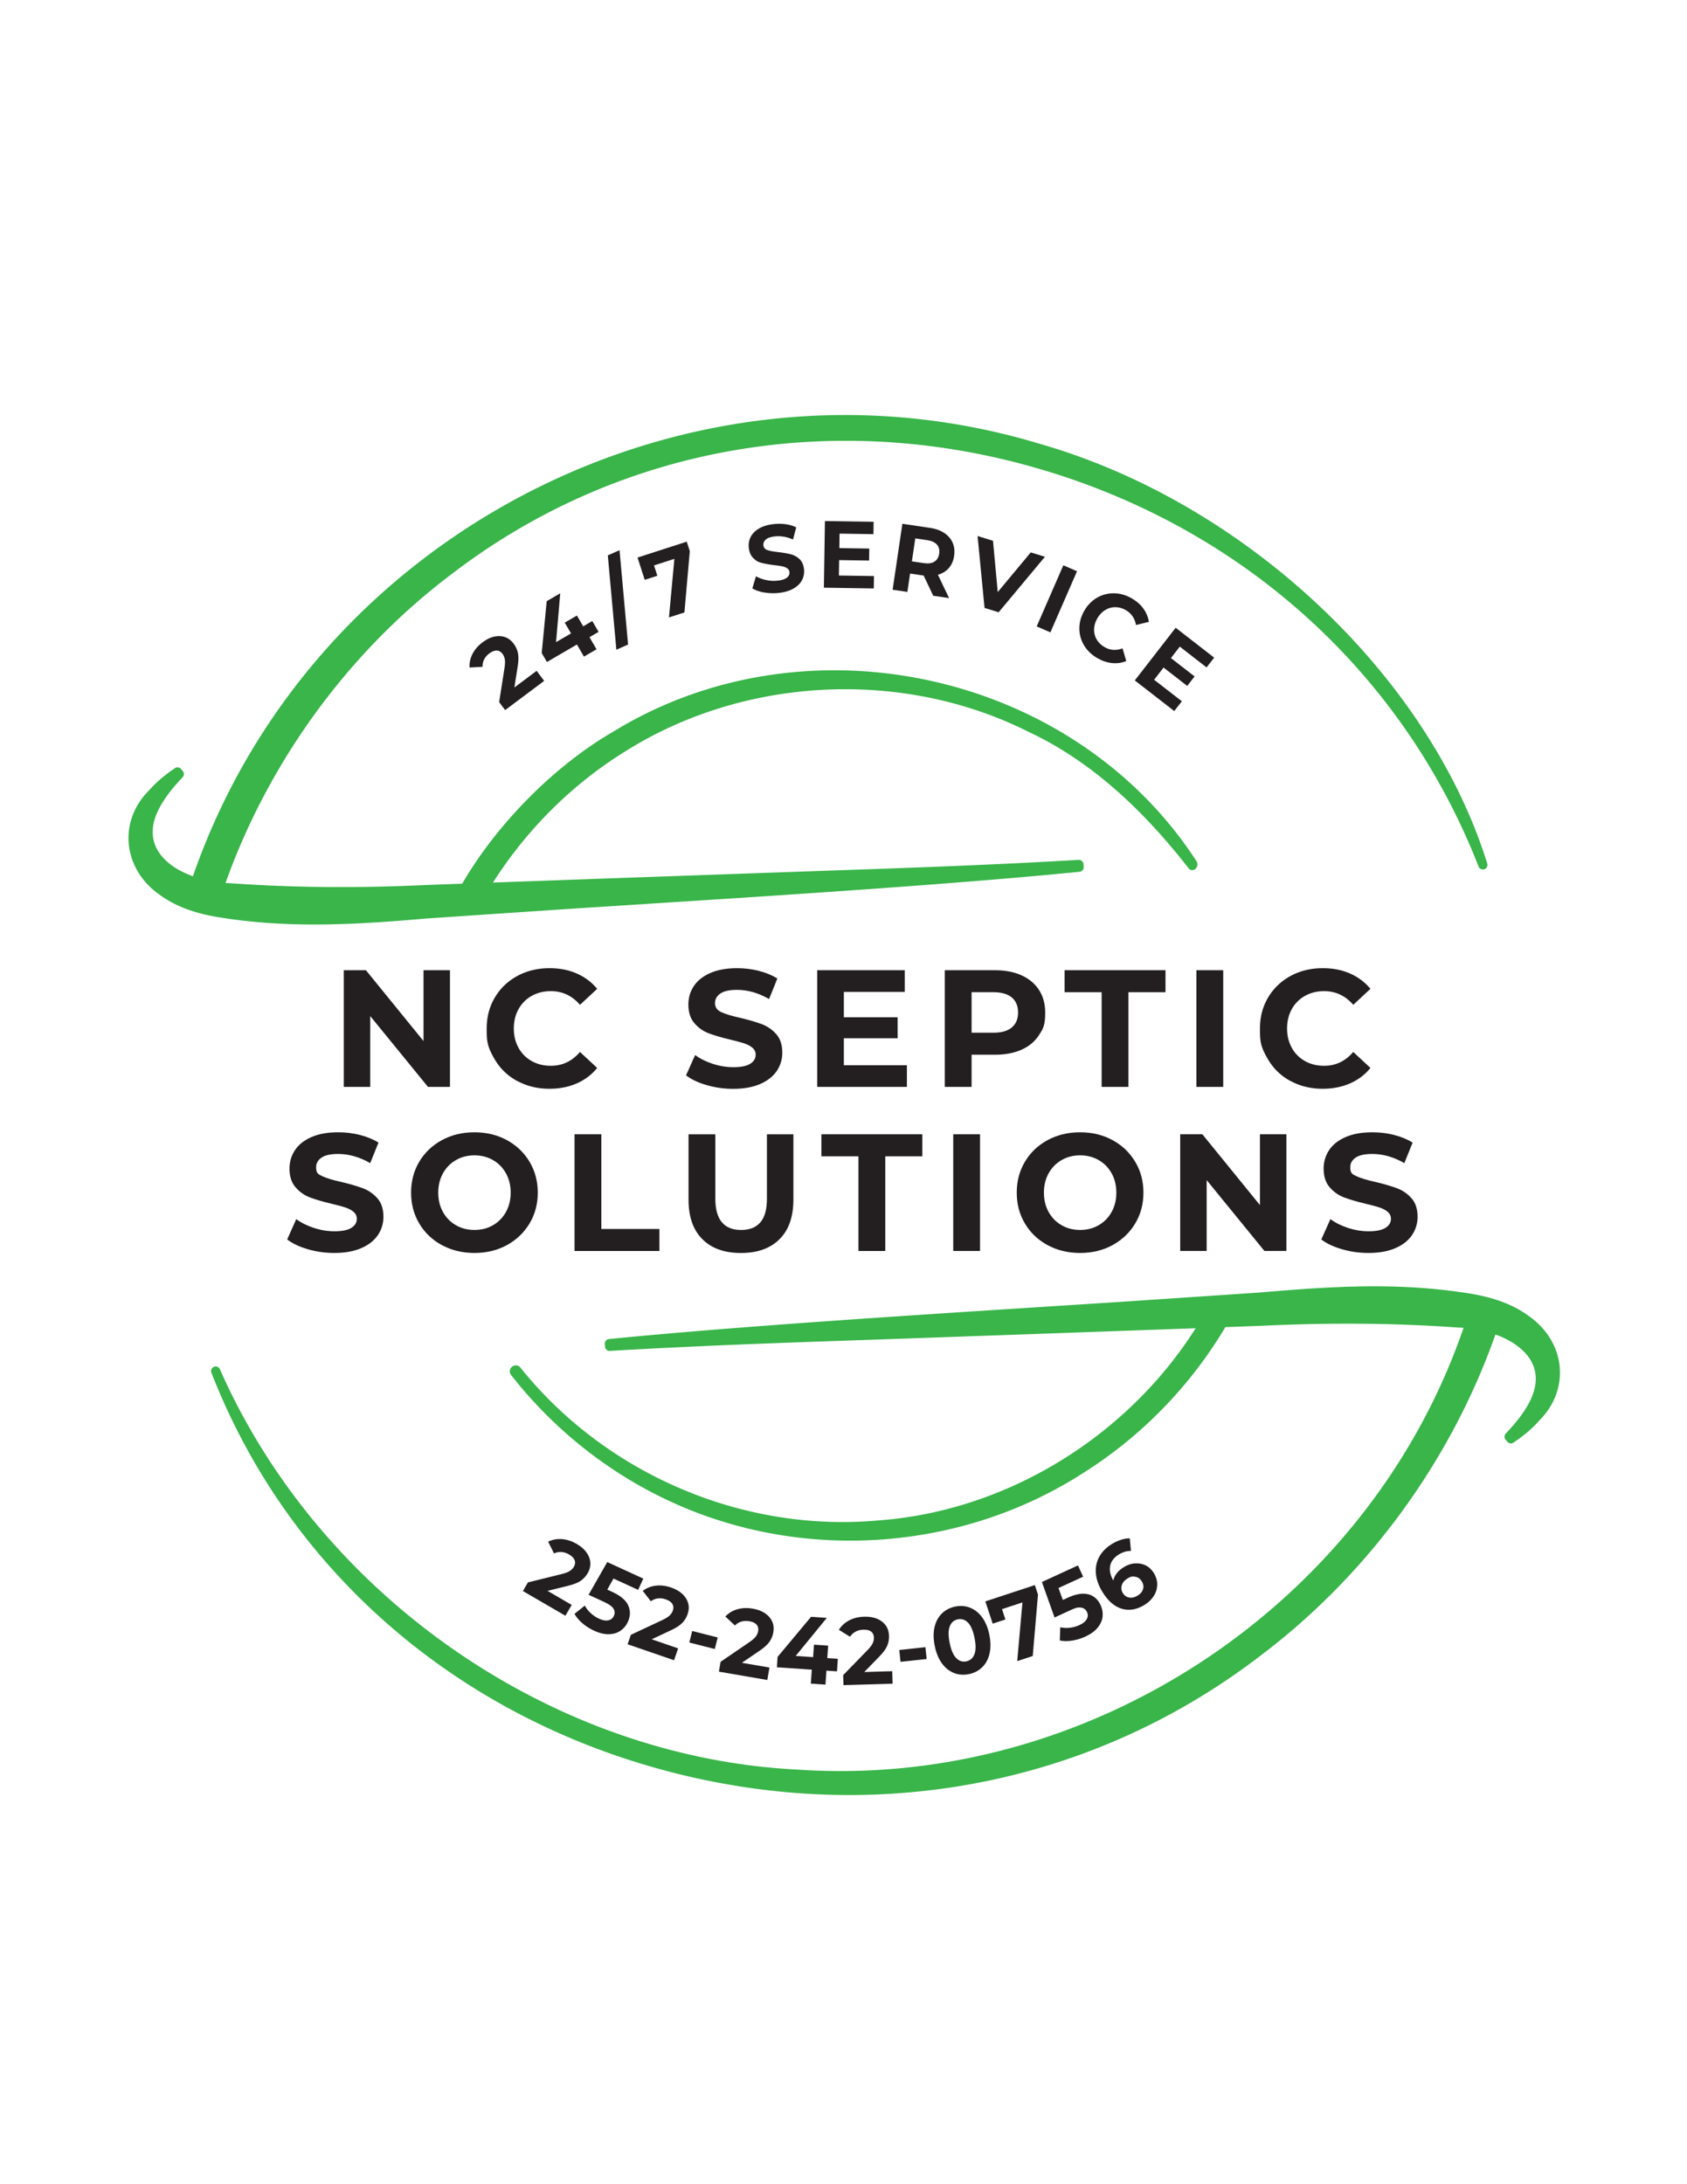 <?xml version="1.0" encoding="UTF-8"?>
<svg data-bbox="46.615 150.493 519.29 500.387" viewBox="0 0 612 792" xmlns="http://www.w3.org/2000/svg" data-type="color">
    <g>
        <path d="M82.44 333.06c-7.43-1-16.99-2.92-24.88-8.88-6.28-4.47-10.25-11.15-10.86-18.31-.6-7.04 1.99-13.87 7.31-19.22 2.5-2.86 5.63-5.53 9.48-8.12.71-.48 1.66-.34 2.2.32l.64.77c.54.64.51 1.59-.06 2.2-2.35 2.5-5.03 5.51-7.09 8.82-3.66 5.72-4.68 10.93-3.01 15.51 1.8 4.95 6.68 9.03 13.82 11.58 43.25-124.75 180.66-195.05 307.13-156.82 74.31 21.21 141.11 83.8 162.41 152.21.27.85-.19 1.77-1.04 2.06-.85.3-1.77-.13-2.1-.96-27.79-71.14-86.99-124.02-162.41-145.08-74.18-20.71-150.76-6.49-210.1 39-37.13 27.93-66.21 67.65-82.07 112.03.66.05 1.33.08 1.99.1 22.37 1.6 45.32 1.81 70.24.66l13.64-.51c12.65-21.78 33.54-42.83 54.72-55.08 70.22-43.12 167.16-21.65 211.64 46.91.3.43.42 1.01.32 1.58s-.42 1.06-.9 1.39c-.73.5-1.71.34-2.25-.35-18.37-23.6-37.38-39.8-58.12-49.52-45.66-22.92-103.07-20.11-146.31 7.13-19.16 11.87-35.68 28.26-47.94 47.54 37.22-1.35 92.89-3.31 117.63-4.18 31.04-1.07 63.13-2.17 94.83-4.05.89-.03 1.69.62 1.75 1.53l.08 1c.07.9-.59 1.7-1.49 1.79-44.94 4.48-107.89 8.51-158.46 11.74-10.93.7-21.39 1.37-31.11 2.01l-47.34 3.19c-13.17 1.15-26.84 2.18-40.71 2.18-10.45 0-21.01-.59-31.57-2.15Zm483.39 162.7c-.61-7.15-4.58-13.82-10.88-18.32-7.88-5.95-17.43-7.86-24.86-8.86-24.58-3.65-49.19-1.98-72.27.03 0 0-47.14 3.18-47.36 3.19-9.73.64-20.2 1.31-31.14 2.01-50.57 3.24-113.49 7.26-158.42 11.74-.9.09-1.57.88-1.49 1.79l.08.99c.07.9.89 1.62 1.76 1.52 31.71-1.89 63.8-2.99 94.83-4.05 24.74-.87 80.46-2.83 117.68-4.18-25.11 39.6-68.75 66.19-114.65 69.65-49.23 4.64-99.18-16.58-130.3-55.35-.48-.63-1.21-.92-1.99-.82-.79.12-1.48.68-1.76 1.43-.27.73-.12 1.52.34 2.04 15.76 20.15 36.29 36.26 59.35 46.58 47.37 21.27 103.97 17.17 147.71-10.72 21.26-13.27 39.25-31.65 52.06-53.21l13.97-.52c24.93-1.15 47.88-.94 70.24.66.74.02 1.47.06 2.21.12-34.44 100.26-135.83 167.51-241.85 160.17-88.87-4.51-173-62.85-209.33-145.18a1.657 1.657 0 0 0-2.16-.86c-.83.35-1.24 1.3-.91 2.14 27.36 70.19 86.39 122.51 161.95 143.54 23.1 6.43 46.43 9.59 69.45 9.59 53.94 0 106.15-17.38 149.56-50.81 38.64-29.24 68.73-70.45 84.86-116.18 7.07 2.54 12.08 6.71 13.85 11.59 1.66 4.57.66 9.79-3.01 15.51-2.06 3.31-4.74 6.32-7.09 8.83-.58.61-.6 1.56-.06 2.2l.64.77c.55.66 1.5.79 2.2.32 3.86-2.59 6.99-5.27 9.47-8.12 5.32-5.35 7.91-12.18 7.31-19.23Z" fill="#39b54a" data-color="1"/>
        <path d="m207.4 581.94-2.29 3.94-15.41-8.96 1.82-3.13 12.29-3.04c1.31-.33 2.28-.71 2.91-1.12s1.12-.92 1.45-1.49c.49-.84.58-1.64.29-2.41s-.97-1.46-2.04-2.08c-.89-.52-1.8-.81-2.72-.88s-1.83.1-2.72.52l-2.12-4.27c1.5-.75 3.15-1.06 4.95-.94 1.8.13 3.6.71 5.41 1.76 1.51.88 2.69 1.9 3.53 3.07s1.31 2.4 1.4 3.69-.22 2.57-.95 3.82a8.7 8.7 0 0 1-2.56 2.79c-1.04.72-2.61 1.33-4.69 1.83l-7.33 1.81 8.77 5.1Z" fill="#231f20" data-color="2"/>
        <path d="M227.88 582.14c.87 1.9.84 3.88-.11 5.95-.61 1.34-1.5 2.41-2.66 3.21s-2.56 1.22-4.19 1.27c-1.64.05-3.44-.38-5.4-1.28a18.5 18.5 0 0 1-4.18-2.65c-1.27-1.08-2.25-2.23-2.92-3.45l3.74-3c.53 1 1.25 1.92 2.15 2.75s1.92 1.5 3.04 2.02c1.25.57 2.34.77 3.29.59.94-.17 1.62-.71 2.04-1.61.43-.94.38-1.82-.14-2.65-.52-.82-1.71-1.65-3.54-2.5l-5.48-2.51 6.77-11.86 13.08 5.99-1.87 4.08-8.94-4.1-2.25 4.02 1.75.8c3.02 1.38 4.97 3.02 5.84 4.92Z" fill="#231f20" data-color="2"/>
        <path d="m246.01 597.7-1.48 4.31-16.85-5.79 1.18-3.43 11.46-5.37c1.22-.58 2.1-1.13 2.64-1.67.54-.53.92-1.12 1.13-1.75.31-.92.25-1.72-.18-2.42s-1.24-1.25-2.41-1.65c-.98-.34-1.92-.45-2.84-.34s-1.77.46-2.56 1.04l-2.91-3.77c1.33-1.03 2.88-1.66 4.67-1.88s3.67 0 5.64.68c1.66.57 3.01 1.35 4.06 2.33s1.75 2.1 2.09 3.35.28 2.56-.19 3.93c-.43 1.24-1.08 2.32-1.97 3.23-.88.91-2.3 1.82-4.24 2.71l-6.84 3.2 9.59 3.3Z" fill="#231f20" data-color="2"/>
        <path d="m251.12 591.41 9.24 2.35-1.06 4.18-9.24-2.35z" fill="#231f20" data-color="2"/>
        <path d="m279.13 604.68-.77 4.49-17.56-3.02.61-3.57 10.46-7.14q1.665-1.155 2.34-2.07c.45-.61.73-1.25.84-1.91.16-.95-.03-1.74-.57-2.36s-1.42-1.03-2.64-1.24c-1.02-.18-1.97-.13-2.86.12-.89.26-1.68.73-2.37 1.43l-3.47-3.26c1.15-1.23 2.58-2.1 4.31-2.61s3.62-.59 5.68-.23q2.595.45 4.38 1.65c1.2.8 2.06 1.79 2.6 2.97s.68 2.48.44 3.91c-.22 1.29-.7 2.46-1.42 3.5-.73 1.04-1.98 2.16-3.76 3.35l-6.24 4.25 9.99 1.72Z" fill="#231f20" data-color="2"/>
        <path d="m303.64 606.04-3.83-.26-.35 5.07-5.31-.36.35-5.06-12.67-.87.26-3.76 12.14-14.54 5.71.39-11.28 13.8 6.32.43.31-4.51 5.14.35-.31 4.51 3.83.26z" fill="#231f20" data-color="2"/>
        <path d="m323.68 605.95.13 4.56-17.82.52-.11-3.62 8.83-9.07c.94-.97 1.56-1.8 1.88-2.49s.46-1.37.45-2.03c-.03-.97-.37-1.7-1.02-2.2-.66-.5-1.6-.73-2.83-.69-1.03.03-1.96.26-2.78.69s-1.5 1.05-2.04 1.87l-4.05-2.51c.88-1.43 2.12-2.57 3.71-3.41q2.385-1.26 5.52-1.35 2.625-.075 4.62.75c1.33.55 2.38 1.35 3.14 2.4s1.16 2.3 1.21 3.75c.04 1.31-.2 2.55-.7 3.72s-1.51 2.51-3.02 4.03l-5.27 5.41 10.14-.3Z" fill="#231f20" data-color="2"/>
        <path d="m326.23 598.29 9.48-1.02.46 4.29-9.48 1.02z" fill="#231f20" data-color="2"/>
        <path d="M346.07 606.63c-1.69-.67-3.15-1.83-4.37-3.5s-2.09-3.78-2.6-6.33q-.78-3.825-.06-6.84c.48-2.01 1.36-3.65 2.67-4.92 1.3-1.27 2.91-2.1 4.82-2.49 1.92-.39 3.72-.25 5.41.42s3.15 1.84 4.37 3.5c1.22 1.67 2.09 3.78 2.6 6.33s.53 4.83.06 6.84c-.48 2.01-1.36 3.65-2.67 4.92-1.3 1.27-2.91 2.1-4.82 2.49-1.92.39-3.72.25-5.41-.42m7.42-6.75c.55-1.4.57-3.4.04-6s-1.31-4.43-2.37-5.51c-1.05-1.08-2.29-1.48-3.7-1.19-1.39.28-2.36 1.12-2.91 2.53-.55 1.4-.57 3.4-.04 6 .52 2.6 1.31 4.43 2.37 5.51 1.05 1.08 2.28 1.48 3.66 1.2 1.41-.29 2.39-1.13 2.94-2.53Z" fill="#231f20" data-color="2"/>
        <path d="m375.42 574.77 1.13 3.44-1.9 22.26-5.63 1.85 1.9-21.28-7.42 2.44 1.23 3.74-4.61 1.52-2.66-8.07 17.95-5.91Z" fill="#231f20" data-color="2"/>
        <path d="M394.85 578.09c2.01.57 3.48 1.89 4.44 3.97.62 1.34.85 2.71.7 4.11s-.74 2.73-1.77 4.01c-1.03 1.27-2.53 2.36-4.49 3.26q-2.265 1.035-4.74 1.44c-1.65.26-3.15.25-4.52-.03l.17-4.79c1.1.25 2.27.31 3.49.17s2.39-.47 3.51-.99c1.25-.57 2.11-1.27 2.59-2.1s.52-1.7.11-2.59q-.645-1.41-2.1-1.62c-1.455-.21-2.37.21-4.2 1.06l-5.48 2.52-4.58-12.87 13.07-6.01 1.88 4.08-8.94 4.11 1.58 4.33 1.75-.8c3.02-1.39 5.53-1.79 7.54-1.22Z" fill="#231f20" data-color="2"/>
        <path d="M411.74 566.9c1.38-.11 2.67.13 3.88.72s2.2 1.53 2.98 2.81c.84 1.38 1.25 2.79 1.21 4.24s-.46 2.81-1.28 4.08-1.93 2.34-3.35 3.2c-2.82 1.72-5.56 2.19-8.23 1.39-2.67-.79-5.01-2.83-7.02-6.11-1.43-2.34-2.22-4.6-2.38-6.8s.27-4.2 1.28-6.01 2.54-3.33 4.57-4.58c1.07-.66 2.18-1.16 3.31-1.52s2.19-.52 3.15-.49l.42 4.56c-1.42-.08-2.88.35-4.4 1.27-1.71 1.04-2.74 2.38-3.12 4.01q-.555 2.445 1.11 5.43c.44-1.94 1.73-3.57 3.85-4.87 1.28-.79 2.62-1.24 3.99-1.35Zm2.93 9.34c.29-.93.14-1.87-.44-2.81q-.87-1.41-2.31-1.68c-1.44-.27-1.96.05-3 .68-1.02.62-1.67 1.42-1.97 2.4s-.17 1.92.38 2.82 1.32 1.45 2.3 1.63 2.02-.06 3.11-.73q1.5-.915 1.92-2.31Z" fill="#231f20" data-color="2"/>
        <path d="M163.24 351.81v42.3h-7.98l-20.95-25.68v25.68h-9.6v-42.3h8.04l20.89 25.68v-25.68z" fill="#231f20" data-color="2"/>
        <path d="M187.69 392.02q-5.19-2.805-8.16-7.8c-2.97-4.995-2.97-7.08-2.97-11.27s.99-7.95 2.97-11.27q2.97-4.98 8.16-7.8c3.46-1.87 7.35-2.81 11.67-2.81 3.64 0 6.93.64 9.87 1.93s5.41 3.14 7.41 5.56l-6.24 5.8c-2.84-3.3-6.36-4.96-10.56-4.96-2.6 0-4.92.57-6.96 1.72a12.23 12.23 0 0 0-4.77 4.8c-1.14 2.05-1.71 4.39-1.71 7.01s.57 4.96 1.71 7.01 2.73 3.66 4.77 4.8c2.04 1.15 4.36 1.72 6.96 1.72 4.2 0 7.72-1.67 10.56-5.02l6.24 5.8c-2 2.46-4.48 4.33-7.44 5.62s-6.26 1.93-9.9 1.93c-4.28 0-8.15-.94-11.61-2.81Z" fill="#231f20" data-color="2"/>
        <path d="M256.35 393.47c-3.1-.91-5.59-2.08-7.47-3.54l3.3-7.37c1.8 1.33 3.94 2.4 6.42 3.2 2.48.81 4.96 1.21 7.44 1.21 2.76 0 4.8-.41 6.12-1.24s1.98-1.92 1.98-3.29c0-1.01-.39-1.84-1.17-2.51s-1.78-1.2-3-1.6-2.87-.85-4.95-1.33c-3.2-.76-5.82-1.53-7.86-2.3q-3.06-1.14-5.25-3.69c-1.46-1.69-2.19-3.95-2.19-6.77 0-2.46.66-4.68 1.98-6.68q1.98-2.985 5.97-4.74c2.66-1.17 5.91-1.75 9.75-1.75 2.68 0 5.3.32 7.86.97s4.8 1.57 6.72 2.78l-3 7.43c-3.88-2.22-7.76-3.32-11.64-3.32-2.72 0-4.73.44-6.03 1.33s-1.95 2.05-1.95 3.5.75 2.53 2.25 3.23c1.5.71 3.79 1.4 6.87 2.08 3.2.77 5.82 1.53 7.86 2.3s3.79 1.97 5.25 3.63c1.46 1.65 2.19 3.89 2.19 6.71 0 2.42-.67 4.62-2.01 6.62-1.34 1.99-3.35 3.58-6.03 4.74-2.68 1.17-5.94 1.75-9.78 1.75-3.32 0-6.53-.45-9.63-1.36Z" fill="#231f20" data-color="2"/>
        <path d="M329 386.25v7.86h-32.53v-42.3h31.75v7.86h-22.09v9.19h19.51v7.61h-19.51v9.79H329Z" fill="#231f20" data-color="2"/>
        <path d="M370.62 353.68c2.74 1.25 4.85 3.02 6.33 5.32q2.22 3.45 2.22 8.16c0 4.71-.74 5.81-2.22 8.13s-3.59 4.09-6.33 5.32-5.97 1.84-9.69 1.84h-8.46v11.66h-9.72v-42.3h18.19c3.72 0 6.95.62 9.69 1.87Zm-3.57 18.88c1.52-1.27 2.28-3.07 2.28-5.41s-.76-4.2-2.28-5.47-3.74-1.9-6.66-1.9h-7.92v14.69h7.92c2.92 0 5.14-.63 6.66-1.9Z" fill="#231f20" data-color="2"/>
        <path d="M399.64 359.78H386.2v-7.98h36.61v7.98h-13.44v34.33h-9.72v-34.33Z" fill="#231f20" data-color="2"/>
        <path d="M434.03 351.81h9.72v42.3h-9.72z" fill="#231f20" data-color="2"/>
        <path d="M468.21 392.02q-5.19-2.805-8.16-7.8c-2.97-4.995-2.97-7.08-2.97-11.27s.99-7.95 2.97-11.27q2.97-4.98 8.16-7.8c3.46-1.87 7.35-2.81 11.67-2.81 3.64 0 6.93.64 9.87 1.93s5.41 3.14 7.41 5.56l-6.24 5.8c-2.84-3.3-6.36-4.96-10.56-4.96-2.6 0-4.92.57-6.96 1.72a12.23 12.23 0 0 0-4.77 4.8c-1.14 2.05-1.71 4.39-1.71 7.01s.57 4.96 1.71 7.01 2.73 3.66 4.77 4.8c2.04 1.15 4.36 1.72 6.96 1.72 4.2 0 7.72-1.67 10.56-5.02l6.24 5.8c-2 2.46-4.48 4.33-7.44 5.62s-6.26 1.93-9.9 1.93c-4.28 0-8.15-.94-11.61-2.81Z" fill="#231f20" data-color="2"/>
        <path d="M111.65 452.97c-3.1-.91-5.59-2.08-7.47-3.54l3.3-7.37c1.8 1.33 3.94 2.4 6.42 3.2 2.48.81 4.96 1.21 7.44 1.21 2.76 0 4.8-.41 6.12-1.24s1.98-1.92 1.98-3.29c0-1.01-.39-1.84-1.17-2.51-.78-.66-1.78-1.2-3-1.6s-2.87-.85-4.95-1.33c-3.2-.76-5.82-1.53-7.86-2.3s-3.79-2-5.25-3.69-2.19-3.95-2.19-6.77c0-2.46.66-4.68 1.98-6.68 1.32-1.99 3.31-3.58 5.97-4.74 2.66-1.17 5.91-1.75 9.75-1.75 2.68 0 5.3.32 7.86.97s4.8 1.57 6.72 2.78l-3 7.43c-3.88-2.22-7.76-3.32-11.64-3.32-2.72 0-4.73.44-6.03 1.33q-1.95 1.335-1.95 3.51c0 2.175.75 2.53 2.25 3.23 1.5.71 3.79 1.4 6.87 2.08 3.2.77 5.82 1.53 7.86 2.3s3.79 1.97 5.25 3.63c1.46 1.65 2.19 3.89 2.19 6.71 0 2.42-.67 4.62-2.01 6.62-1.34 1.99-3.35 3.58-6.03 4.74-2.68 1.17-5.94 1.75-9.78 1.75-3.32 0-6.53-.45-9.63-1.36" fill="#231f20" data-color="2"/>
        <path d="M160.32 451.49q-5.25-2.835-8.22-7.83c-1.98-3.32-2.97-7.06-2.97-11.21s.99-7.89 2.97-11.21q2.97-4.98 8.22-7.83c3.5-1.89 7.43-2.84 11.79-2.84s8.28.95 11.76 2.84 6.22 4.5 8.22 7.83c2 3.32 3 7.06 3 11.21s-1 7.89-3 11.21q-3 4.98-8.22 7.83c-3.48 1.89-7.4 2.84-11.76 2.84s-8.29-.95-11.79-2.84m18.52-7.22q3-1.725 4.71-4.8c1.14-2.05 1.71-4.39 1.71-7.01s-.57-4.96-1.71-7.01-2.71-3.66-4.71-4.8c-2-1.15-4.24-1.72-6.72-1.72s-4.72.57-6.72 1.72q-3 1.725-4.71 4.8c-1.14 2.06-1.71 4.39-1.71 7.01s.57 4.96 1.71 7.01 2.71 3.66 4.71 4.8c2 1.15 4.24 1.72 6.72 1.72s4.72-.57 6.72-1.72" fill="#231f20" data-color="2"/>
        <path d="M208.43 411.3h9.72v34.33h21.07v7.98h-30.79v-42.3Z" fill="#231f20" data-color="2"/>
        <path d="M254.79 449.32c-3.34-3.34-5.01-8.12-5.01-14.32v-23.69h9.72v23.33c0 7.57 3.12 11.36 9.36 11.36 3.04 0 5.36-.92 6.96-2.75q2.4-2.745 2.4-8.61v-23.33h9.6V435c0 6.21-1.67 10.98-5.01 14.32s-8.01 5.02-14.01 5.02-10.67-1.67-14.01-5.02" fill="#231f20" data-color="2"/>
        <path d="M311.42 419.28h-13.44v-7.98h36.61v7.98h-13.44v34.33h-9.72v-34.33Z" fill="#231f20" data-color="2"/>
        <path d="M345.81 411.3h9.72v42.3h-9.72z" fill="#231f20" data-color="2"/>
        <path d="M380.04 451.49q-5.25-2.835-8.22-7.83c-1.98-3.32-2.97-7.06-2.97-11.21s.99-7.89 2.97-11.21q2.97-4.98 8.22-7.83c3.5-1.89 7.43-2.84 11.79-2.84s8.28.95 11.76 2.84q5.22 2.835 8.22 7.83c2 3.32 3 7.06 3 11.21s-1 7.89-3 11.21q-3 4.98-8.22 7.83c-3.48 1.89-7.4 2.84-11.76 2.84s-8.29-.95-11.79-2.84m18.52-7.22q3-1.725 4.71-4.8c1.14-2.05 1.71-4.39 1.71-7.01s-.57-4.96-1.71-7.01-2.71-3.66-4.71-4.8c-2-1.15-4.24-1.72-6.72-1.72s-4.72.57-6.72 1.72q-3 1.725-4.71 4.8c-1.14 2.06-1.71 4.39-1.71 7.01s.57 4.96 1.71 7.01 2.71 3.66 4.71 4.8c2 1.15 4.24 1.72 6.72 1.72s4.72-.57 6.72-1.72" fill="#231f20" data-color="2"/>
        <path d="M466.68 411.3v42.3h-7.98l-20.95-25.68v25.68h-9.6v-42.3h8.04l20.89 25.68V411.3z" fill="#231f20" data-color="2"/>
        <path d="M486.81 452.97c-3.1-.91-5.59-2.08-7.47-3.54l3.3-7.37c1.8 1.33 3.94 2.4 6.42 3.2 2.48.81 4.96 1.21 7.44 1.21 2.76 0 4.8-.41 6.12-1.24s1.98-1.92 1.98-3.29c0-1.01-.39-1.84-1.17-2.51-.78-.66-1.78-1.2-3-1.6s-2.87-.85-4.95-1.33c-3.2-.76-5.82-1.53-7.86-2.3q-3.06-1.155-5.25-3.69c-1.46-1.69-2.19-3.95-2.19-6.77 0-2.46.66-4.68 1.98-6.68s3.31-3.58 5.97-4.74c2.66-1.17 5.91-1.75 9.75-1.75 2.68 0 5.3.32 7.86.97s4.8 1.57 6.72 2.78l-3 7.43c-3.88-2.22-7.76-3.32-11.64-3.32-2.72 0-4.73.44-6.03 1.33q-1.95 1.335-1.95 3.51c0 2.175.75 2.53 2.25 3.23 1.5.71 3.79 1.4 6.87 2.08 3.2.77 5.82 1.53 7.86 2.3s3.79 1.97 5.25 3.63c1.46 1.65 2.19 3.89 2.19 6.71 0 2.42-.67 4.62-2.01 6.62-1.34 1.99-3.35 3.58-6.03 4.74-2.68 1.17-5.94 1.75-9.78 1.75-3.32 0-6.53-.45-9.63-1.36" fill="#231f20" data-color="2"/>
        <path d="m194.67 243.24 2.73 3.65-14.15 10.59-2.17-2.9 1.95-12.45c.2-1.33.23-2.37.09-3.11q-.21-1.11-.81-1.92c-.58-.77-1.28-1.18-2.1-1.21q-1.23-.045-2.7 1.05c-.82.61-1.44 1.33-1.86 2.15s-.61 1.71-.57 2.69l-4.73.26c-.11-1.67.24-3.31 1.05-4.9s2.04-3.02 3.7-4.26c1.39-1.04 2.78-1.72 4.18-2.03s2.7-.25 3.92.17 2.27 1.22 3.13 2.38a8.6 8.6 0 0 1 1.57 3.44c.26 1.24.22 2.91-.13 5.01l-1.16 7.43 8.05-6.02Z" fill="#231f20" data-color="2"/>
        <path d="m217.14 229.12-3.29 1.92 2.55 4.39-4.56 2.66-2.55-4.39-10.88 6.34-1.89-3.25 1.81-18.8 4.91-2.86-1.52 17.71 5.43-3.16-2.28-3.91 4.42-2.57 2.28 3.91 3.29-1.92 2.29 3.94Z" fill="#231f20" data-color="2"/>
        <path d="m220.5 201.38 4.25-1.88 3.1 34.21-4.25 1.88z" fill="#231f20" data-color="2"/>
        <path d="m249.13 196.4 1.11 3.45-1.95 22.22-5.6 1.81 1.95-21.24-7.38 2.38 1.21 3.75-4.58 1.48-2.61-8.08 17.84-5.76Z" fill="#231f20" data-color="2"/>
        <path d="M277.3 214.86c-1.78-.31-3.23-.81-4.37-1.51l1.32-4.4c1.09.64 2.34 1.1 3.77 1.39s2.82.36 4.2.19q2.295-.27 3.3-1.11c.67-.56.96-1.22.87-2a1.84 1.84 0 0 0-.82-1.35c-.48-.33-1.07-.56-1.77-.71s-1.64-.29-2.83-.43q-2.73-.33-4.5-.78c-1.77-.45-2.23-.88-3.15-1.75-.92-.86-1.48-2.1-1.67-3.7-.17-1.39.05-2.7.64-3.92s1.59-2.25 2.98-3.09 3.15-1.38 5.27-1.64q2.22-.27 4.41.03c1.46.2 2.76.57 3.9 1.13l-1.16 4.42c-2.3-1-4.52-1.37-6.66-1.12-1.5.18-2.58.56-3.24 1.15s-.94 1.29-.84 2.12c.1.82.59 1.39 1.46 1.69.88.3 2.19.54 3.94.73q2.73.33 4.5.78t3.15 1.71c.92.84 1.47 2.06 1.67 3.66.16 1.37-.06 2.67-.66 3.89-.61 1.22-1.61 2.25-3.01 3.09s-3.17 1.39-5.29 1.64c-1.84.22-3.64.17-5.42-.14Z" fill="#231f20" data-color="2"/>
        <path d="m317.05 208.89-.07 4.49-18.1-.28.38-24.17 17.67.27-.07 4.49-12.29-.19-.08 5.25 10.86.17-.07 4.35-10.86-.17-.09 5.59 12.73.2Z" fill="#231f20" data-color="2"/>
        <path d="m338.55 216.02-3.47-7.32-.26-.04-4.66-.69-.99 6.66-5.35-.79 3.54-23.91 10.01 1.48c2.05.3 3.78.92 5.18 1.85s2.42 2.1 3.04 3.52.8 3.02.54 4.79q-.39 2.67-1.92 4.41c-1.02 1.16-2.34 1.98-3.96 2.43l4.05 8.46zm1.36-18.53q-1.095-1.26-3.51-1.62l-4.36-.65-1.23 8.33 4.36.65c1.61.24 2.88.06 3.83-.55.94-.6 1.52-1.57 1.71-2.89.2-1.34-.07-2.44-.8-3.28Z" fill="#231f20" data-color="2"/>
        <path d="m379.07 201.89-16.79 20.12-5.11-1.57-2.53-26.07 5.59 1.72 1.72 18.6 11.98-14.38z" fill="#231f20" data-color="2"/>
        <path d="m385.75 204.98 4.96 2.16-9.66 22.16-4.96-2.16z" fill="#231f20" data-color="2"/>
        <path d="M393.27 234.01c-1.13-1.89-1.71-3.93-1.71-6.13s.59-4.33 1.78-6.41c1.2-2.07 2.75-3.66 4.65-4.75s3.96-1.62 6.16-1.59 4.35.65 6.43 1.85c1.76 1.01 3.16 2.25 4.21 3.7 1.05 1.46 1.71 3.06 1.99 4.81l-4.67 1.14c-.43-2.42-1.65-4.22-3.68-5.39-1.25-.72-2.54-1.08-3.85-1.08s-2.54.35-3.67 1.05c-1.14.7-2.08 1.7-2.83 2.99-.75 1.3-1.14 2.61-1.18 3.95-.04 1.33.27 2.57.93 3.71s1.61 2.06 2.87 2.79c2.03 1.17 4.2 1.32 6.53.45l1.35 4.61c-1.67.66-3.4.9-5.19.71-1.8-.19-3.57-.78-5.33-1.8q-3.09-1.785-4.8-4.62Z" fill="#231f20" data-color="2"/>
        <path d="m428.74 254.28-2.75 3.55-14.31-11.1 14.82-19.1 13.96 10.83-2.75 3.55-9.71-7.54-3.22 4.15 8.58 6.66-2.67 3.44-8.58-6.66-3.43 4.42z" fill="#231f20" data-color="2"/>
    </g>
</svg>
